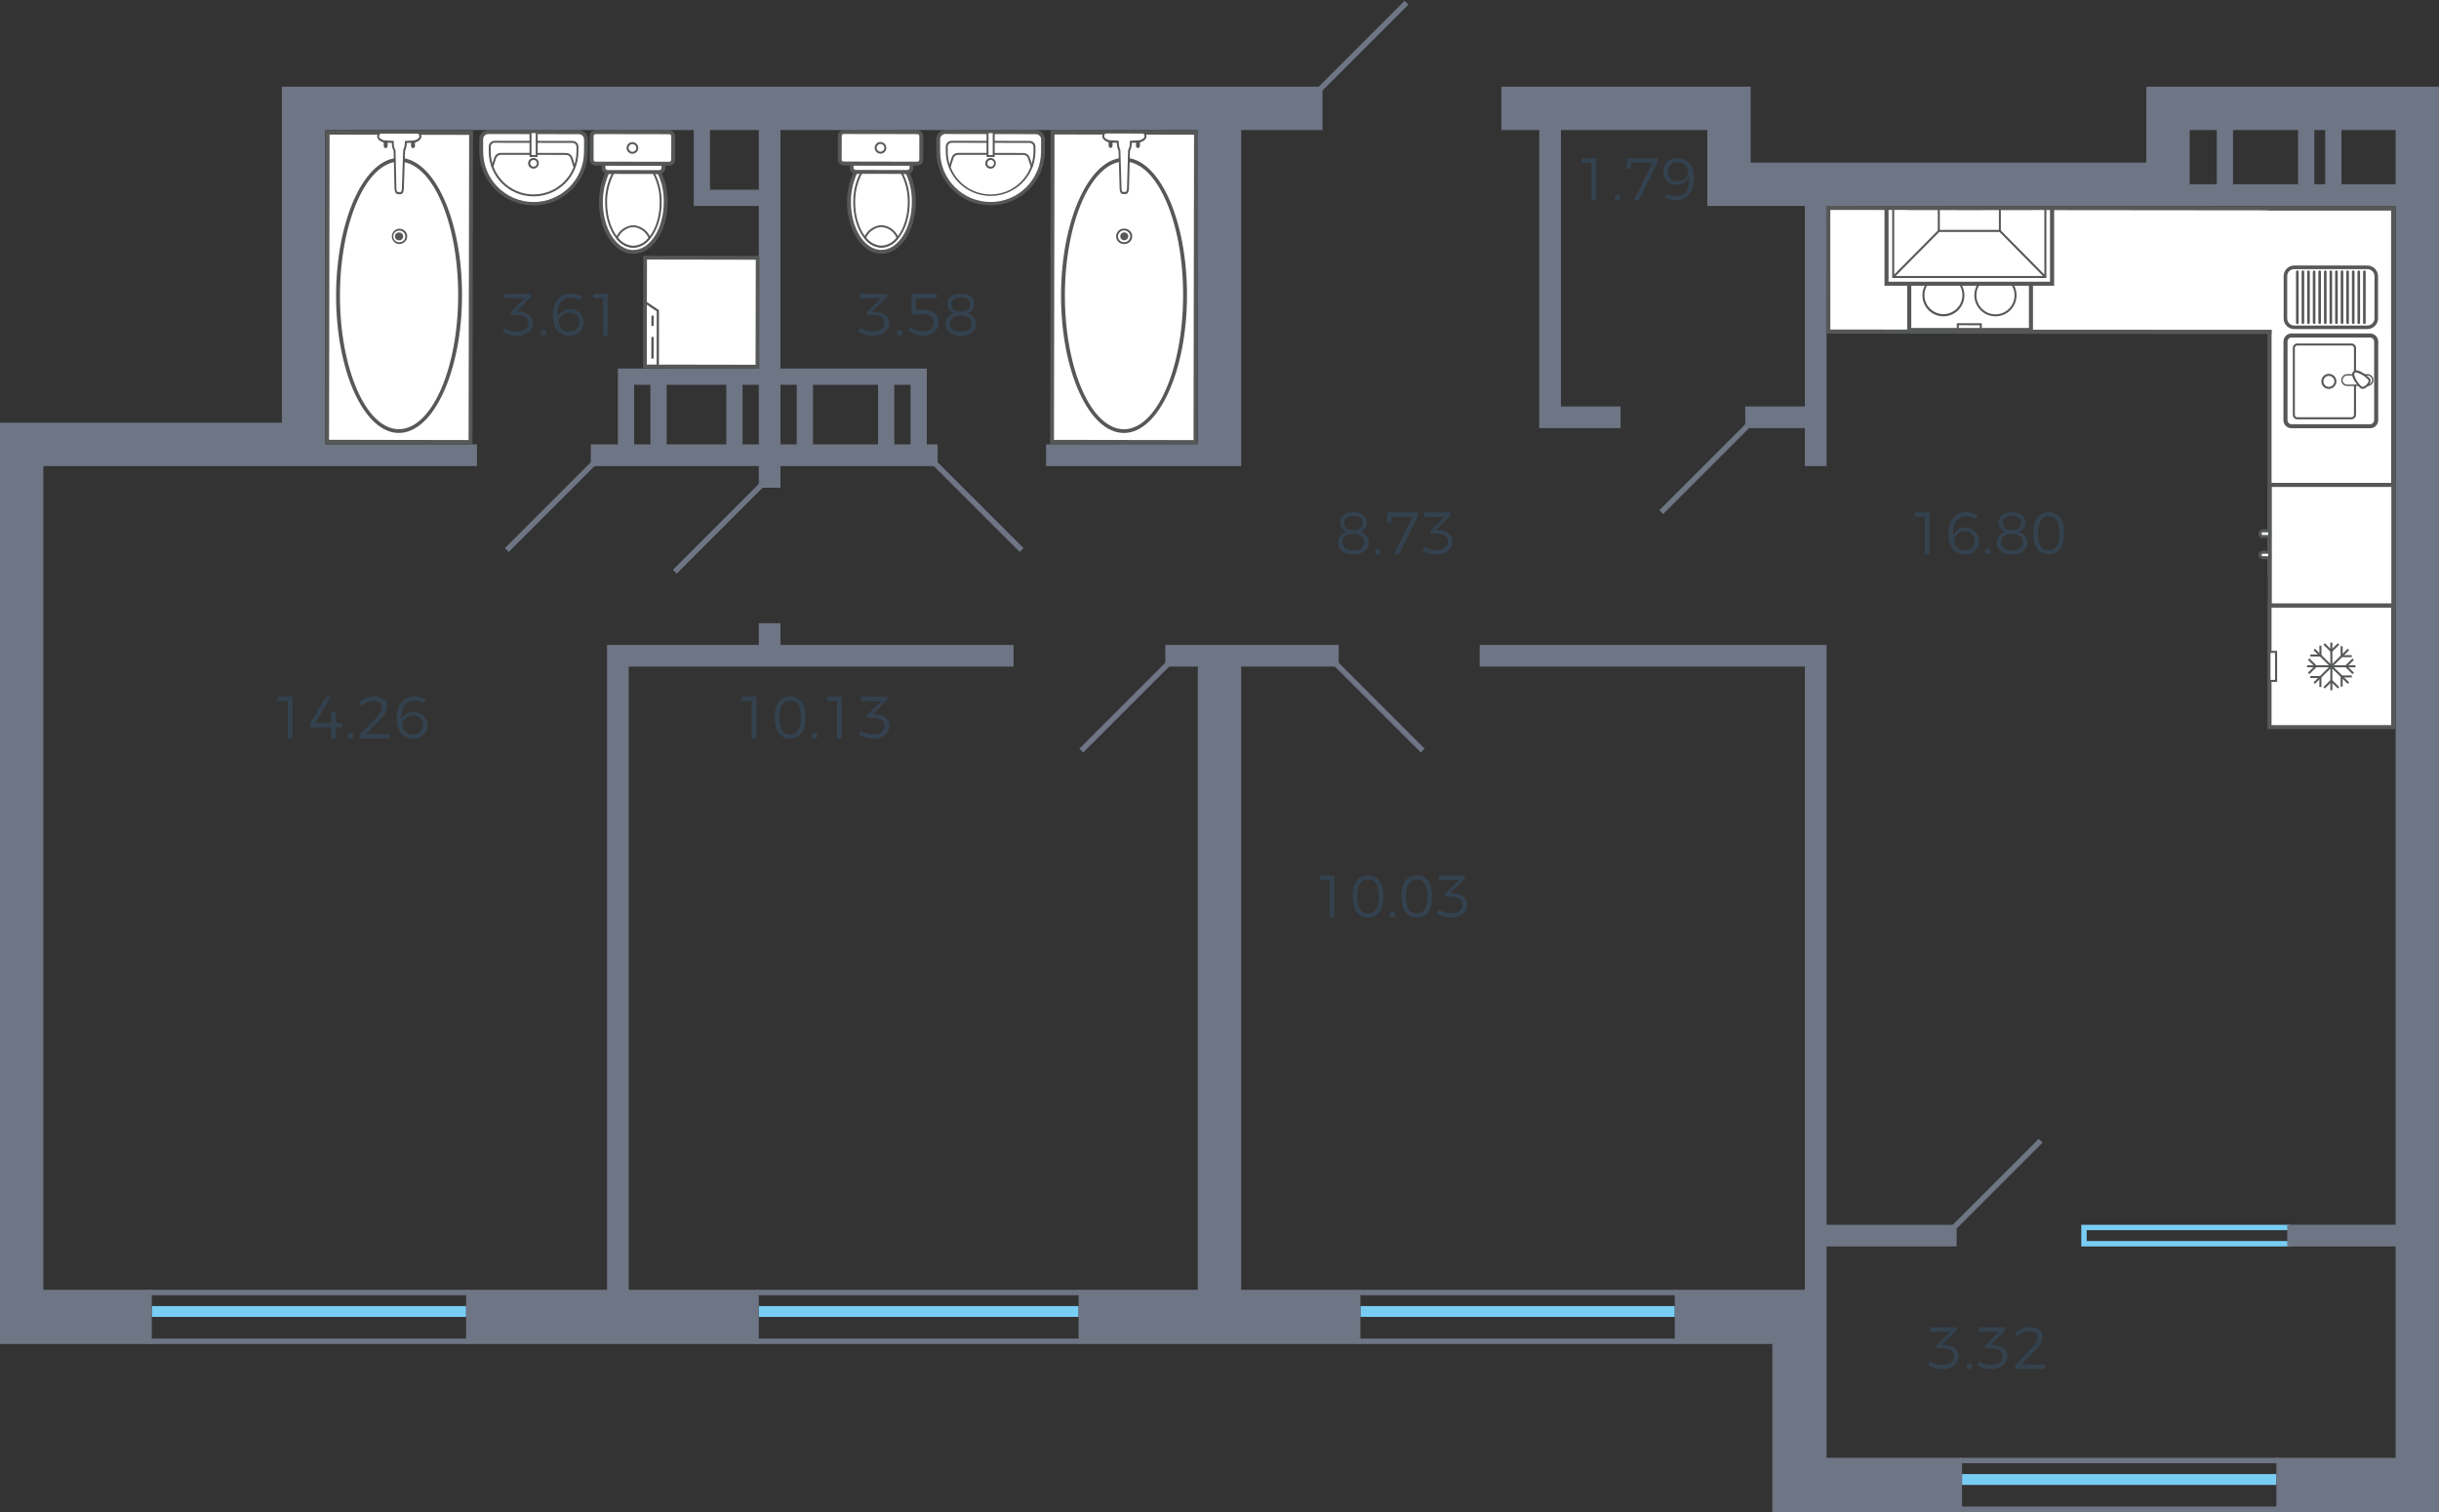<?xml version="1.0" encoding="utf-8"?>
<!-- Generator: Adobe Illustrator 23.1.0, SVG Export Plug-In . SVG Version: 6.00 Build 0)  -->
<svg version="1.1" id="Слой_1" xmlns="http://www.w3.org/2000/svg" xmlns:xlink="http://www.w3.org/1999/xlink" x="0px" y="0px"
	 width="450px" height="279px" viewBox="0 0 450 279" enable-background="new 0 0 450 279" xml:space="preserve">
<rect x="0" y="0" width="450" height="279" fill="#333333" stroke="none"/>
<g>
	<path fill-rule="evenodd" clip-rule="evenodd" fill="#FFFFFF" d="M122.823,37.3c0.033-1.918-0.381-3.818-1.209-5.549l-9.523-0.018
		c-0.821,1.735-1.24,3.632-1.226,5.551c-0.01,5.082,2.67,9.2,5.965,9.21C120.157,46.499,122.813,42.384,122.823,37.3z"/>
	<path fill-rule="evenodd" clip-rule="evenodd" fill="#565757" d="M122.462,37.3c0,4.882-2.535,8.843-5.634,8.834
		s-5.614-3.975-5.6-8.854c-0.006-1.787,0.364-3.555,1.087-5.19l9.08,0.012c0.74,1.632,1.106,3.409,1.07,5.2L122.462,37.3z
		 M110.507,37.277c-0.009,5.275,2.821,9.571,6.319,9.575c3.553,0,6.343-4.186,6.354-9.548c0.039-1.978-0.387-3.937-1.245-5.72
		l-0.1-0.19l-9.962-0.019l-0.1,0.2c-0.841,1.782-1.272,3.73-1.263,5.7L110.507,37.277z"/>
	<path fill-rule="evenodd" clip-rule="evenodd" fill="#FFFFFF" d="M121.89,37.37c0.036-1.964-0.442-3.903-1.387-5.625l-7.267-0.014
		c-0.949,1.72-1.433,3.658-1.405,5.622c-0.009,4.513,2.238,8.165,5,8.17C119.622,45.529,121.881,41.882,121.89,37.37z"/>
	<path fill-rule="evenodd" clip-rule="evenodd" fill="#565757" d="M121.715,37.369c-0.007,4.4-2.2,7.981-4.889,7.977
		c-2.661,0-4.824-3.594-4.819-7.991c-0.024-1.899,0.436-3.773,1.335-5.445l7.063,0.013
		C121.296,33.598,121.747,35.472,121.715,37.369z M111.655,37.352c-0.01,4.6,2.307,8.348,5.172,8.354
		c2.888,0,5.237-3.739,5.248-8.338c0.036-1.995-0.453-3.965-1.419-5.711l-0.05-0.089l-7.47-0.018l-0.055,0.095
		c-0.965,1.743-1.459,3.708-1.433,5.7L111.655,37.352z"/>
	<path fill-rule="evenodd" clip-rule="evenodd" fill="#FFFFFF" d="M113.821,43.872c0.703,0.976,1.809,1.583,3.01,1.651
		c1.203-0.048,2.315-0.655,3.006-1.641c-0.517-1.224-1.675-2.055-3-2.154C115.514,41.832,114.355,42.656,113.821,43.872
		L113.821,43.872z"/>
	<path fill-rule="evenodd" clip-rule="evenodd" fill="#565757" d="M119.624,43.865c-0.657,0.897-1.689,1.442-2.8,1.481
		c-1.104-0.062-2.124-0.612-2.783-1.5c0.509-1.107,1.577-1.851,2.791-1.946c1.221,0.089,2.293,0.843,2.79,1.961L119.624,43.865z
		 M113.608,43.893l0.078,0.091c0.731,1.021,1.887,1.655,3.141,1.722c1.261-0.046,2.428-0.679,3.154-1.712l0.074-0.092L120,43.8
		c-0.546-1.285-1.769-2.153-3.162-2.245c-1.392,0.095-2.615,0.959-3.171,2.239L113.608,43.893z"/>
	<path fill-rule="evenodd" clip-rule="evenodd" fill="#FFFFFF" d="M122.4,31l0.006-0.788l-11.07-0.022v0.793
		c0.001,0.415,0.336,0.75,0.751,0.751l9.523,0.018C122.033,31.755,122.382,31.423,122.4,31z"/>
	<path fill-rule="evenodd" clip-rule="evenodd" fill="#565757" d="M122.046,30.993c-0.015,0.225-0.201,0.399-0.426,0.4l-9.53-0.019
		c-0.215-0.005-0.387-0.178-0.391-0.393v-0.427l10.352,0.017L122.046,30.993z M110.985,29.83v1.144
		c-0.001,0.614,0.496,1.113,1.11,1.116l9.524,0.017c0.616-0.003,1.121-0.491,1.145-1.107v-1.148L110.985,29.83z"/>
	<path fill-rule="evenodd" clip-rule="evenodd" fill="#FFFFFF" d="M123.479,30.207l-13.607-0.02
		c-0.396-0.002-0.715-0.325-0.713-0.721c0,0,0,0,0,0l0.007-4.367c0.004-0.395,0.325-0.712,0.72-0.713l13.606,0.021
		c0.394,0.004,0.712,0.325,0.714,0.719l-0.007,4.367c0,0.394-0.32,0.714-0.714,0.714C123.483,30.207,123.481,30.207,123.479,30.207z
		"/>
	<path fill-rule="evenodd" clip-rule="evenodd" fill="#565757" d="M123.84,29.494c0.001,0.196-0.158,0.355-0.354,0.356
		c-0.001,0-0.001,0-0.002,0l-13.612-0.023c-0.196,0.001-0.355-0.156-0.356-0.352c0-0.001,0-0.003,0-0.004l0.006-4.367
		c0.001-0.198,0.161-0.359,0.359-0.362l13.612,0.024c0.197,0.004,0.354,0.165,0.354,0.362L123.84,29.494z M108.805,25.1
		l-0.005,4.368c-0.001,0.594,0.48,1.077,1.074,1.078l0,0l13.606,0.021c0.592,0.002,1.074-0.477,1.077-1.069l0.009-4.373
		c-0.005-0.592-0.486-1.07-1.078-1.073l-13.6-0.025c-0.594-0.001-1.076,0.479-1.079,1.073L108.805,25.1z"/>
	<path fill-rule="evenodd" clip-rule="evenodd" fill="#565757" d="M117.4,27.3c0.002,0.394-0.315,0.715-0.709,0.717
		c-0.002,0-0.003,0-0.005,0c-0.395,0-0.716-0.321-0.715-0.717c0-0.395,0.32-0.715,0.715-0.715c0.393-0.003,0.713,0.313,0.716,0.706
		c0,0.003,0,0.006,0,0.009H117.4z M115.61,27.3c0,0.593,0.481,1.074,1.074,1.074c0.593,0,1.074-0.481,1.074-1.074
		s-0.481-1.074-1.074-1.074C116.091,26.226,115.61,26.707,115.61,27.3L115.61,27.3z"/>
	<path fill-rule="evenodd" clip-rule="evenodd" fill="#FFFFFF" d="M88.784,27.948V25.69c-0.005-0.719,0.569-1.308,1.288-1.322
		l16.76,0.032c0.718,0.018,1.289,0.606,1.287,1.324v2.256c-0.009,5.339-4.345,9.661-9.684,9.652
		C93.096,37.623,88.774,33.287,88.784,27.948L88.784,27.948L88.784,27.948z"/>
	<g>
		<path fill-rule="evenodd" clip-rule="evenodd" fill="#565757" d="M98.431,37.278c-5.14-0.017-9.295-4.192-9.288-9.332v-2.25
			c-0.006-0.523,0.408-0.954,0.931-0.968l16.757,0.029c0.519,0.02,0.93,0.447,0.929,0.967v2.256c-0.013,5.142-4.186,9.302-9.328,9.3
			L98.431,37.278z M106.831,24.041l-16.754-0.03c-0.92,0.008-1.659,0.759-1.651,1.679c0,0.001,0,0.001,0,0.002l-0.005,2.257
			c0.044,5.537,4.569,9.99,10.106,9.945c5.46-0.044,9.882-4.449,9.945-9.909v-2.257c0.011-0.92-0.725-1.674-1.645-1.687
			L106.831,24.041z"/>
		<path fill-rule="evenodd" clip-rule="evenodd" fill="#565757" d="M98.437,35.88c-4.369-0.015-7.902-3.561-7.9-7.93v-0.893
			c-0.008-0.387,0.299-0.706,0.686-0.714c0.009,0,0.019,0,0.028,0l14.4,0.024c0.393-0.003,0.713,0.313,0.716,0.706
			c0,0.003,0,0.006,0,0.009v0.895c-0.019,4.367-3.564,7.898-7.931,7.9L98.437,35.88z M105.65,26.008l-14.39-0.023
			c-0.587-0.009-1.071,0.459-1.08,1.046c0,0.01,0,0.019,0,0.029l-0.005,0.891c-0.008,4.568,3.689,8.278,8.257,8.286
			c4.568,0.008,8.278-3.689,8.286-8.257v-0.893c0.008-0.588-0.461-1.071-1.049-1.079c-0.008,0-0.016,0-0.024,0H105.65z"/>
		<path fill-rule="evenodd" clip-rule="evenodd" fill="#565757" d="M104.288,28.23l-11.75-0.023c-1.1,0-1.289,0.654-1.566,1.563
			c-0.089,0.332-0.196,0.658-0.32,0.979l0.332,0.134c0.142-0.371,0.253-0.715,0.333-1.009c0.265-0.9,0.387-1.31,1.223-1.308
			l11.745,0.016c0.85,0,0.966,0.4,1.215,1.285c0.089,0.308,0.183,0.656,0.334,1.043l0.333-0.129
			c-0.144-0.369-0.234-0.71-0.319-1.008C105.589,28.878,105.41,28.23,104.288,28.23z"/>
		<path fill-rule="evenodd" clip-rule="evenodd" fill="#565757" d="M98.442,30.756c-0.346,0-0.626-0.28-0.626-0.626
			c0-0.346,0.28-0.626,0.626-0.626s0.626,0.28,0.626,0.626C99.068,30.476,98.788,30.756,98.442,30.756z M98.442,29.145
			c-0.544-0.011-0.995,0.422-1.006,0.966c-0.011,0.544,0.422,0.995,0.966,1.006c0.544,0.011,0.995-0.422,1.006-0.966
			c0-0.013,0-0.025,0-0.038C99.408,29.579,98.976,29.146,98.442,29.145z"/>
	</g>
	<path fill-rule="evenodd" clip-rule="evenodd" fill="#FFFFFF" d="M99.027,24.385v4.4h-1.149l0.007-4.4H99.027z"/>
	<path fill-rule="evenodd" clip-rule="evenodd" fill="#565757" d="M98.067,24.563h0.783l-0.009,4.045h-0.783L98.067,24.563z
		 M99.208,24.204H97.7v4.763h1.5L99.208,24.204z"/>
	<path fill-rule="evenodd" clip-rule="evenodd" fill="#FFFFFF" d="M168.6,37.278c0.033-1.919-0.38-3.818-1.207-5.55l-9.525-0.017
		c-0.82,1.734-1.239,3.631-1.226,5.55c-0.009,5.084,2.669,9.2,5.966,9.212C165.934,46.473,168.591,42.363,168.6,37.278L168.6,37.278
		z"/>
	<path fill-rule="evenodd" clip-rule="evenodd" fill="#565757" d="M168.239,37.28c-0.011,4.877-2.537,8.842-5.636,8.839
		s-5.614-3.981-5.608-8.862c-0.009-1.788,0.365-3.556,1.095-5.188l9.076,0.018C167.906,33.716,168.273,35.491,168.239,37.28z
		 M156.281,37.262c-0.008,5.269,2.825,9.565,6.32,9.568c3.553,0,6.343-4.185,6.354-9.547c0.037-1.978-0.39-3.937-1.246-5.72
		l-0.1-0.19l-9.963-0.021l-0.1,0.2C156.705,33.338,156.273,35.288,156.281,37.262L156.281,37.262z"/>
	<path fill-rule="evenodd" clip-rule="evenodd" fill="#FFFFFF" d="M167.666,37.352c0.035-1.964-0.444-3.904-1.388-5.627
		l-7.268-0.013c-0.95,1.719-1.433,3.657-1.4,5.621c-0.009,4.514,2.238,8.165,5,8.172c2.791,0,5.05-3.642,5.06-8.153H167.666z"/>
	<path fill-rule="evenodd" clip-rule="evenodd" fill="#565757" d="M167.49,37.35c-0.006,4.4-2.2,7.982-4.889,7.976
		c-2.661,0-4.826-3.588-4.819-7.992c-0.024-1.896,0.435-3.768,1.333-5.438l7.065,0.007C167.069,33.579,167.52,35.453,167.49,37.35z
		 M157.426,37.329c0,4.6,2.313,8.351,5.176,8.358c2.886,0.006,5.235-3.732,5.245-8.332c0.037-1.997-0.451-3.969-1.415-5.719
		l-0.051-0.087l-7.473-0.011l-0.052,0.087c-0.964,1.743-1.457,3.708-1.43,5.7V37.329z"/>
	<path fill-rule="evenodd" clip-rule="evenodd" fill="#FFFFFF" d="M159.6,43.853c0.704,0.975,1.809,1.582,3.01,1.652
		c1.204-0.048,2.316-0.656,3.006-1.643c-0.519-1.222-1.676-2.052-3-2.152C161.292,41.814,160.133,42.637,159.6,43.853L159.6,43.853z
		"/>
	<path fill-rule="evenodd" clip-rule="evenodd" fill="#565757" d="M165.4,43.845c-0.658,0.895-1.689,1.441-2.8,1.481
		c-1.105-0.062-2.126-0.612-2.787-1.5c0.514-1.105,1.585-1.846,2.8-1.937c1.22,0.087,2.292,0.838,2.791,1.954L165.4,43.845z
		 M159.384,43.872l0.076,0.1c0.735,1.017,1.889,1.647,3.142,1.715c1.261-0.046,2.428-0.68,3.154-1.712l0.074-0.086l-0.056-0.112
		c-0.547-1.287-1.772-2.155-3.167-2.245c-1.391,0.097-2.612,0.962-3.166,2.241L159.384,43.872z"/>
	<path fill-rule="evenodd" clip-rule="evenodd" fill="#FFFFFF" d="M168.179,30.978v-0.784l-11.071-0.021v0.786
		c0.001,0.415,0.336,0.751,0.751,0.752l9.525,0.017c0.421,0.002,0.769-0.329,0.788-0.75H168.179z"/>
	<path fill-rule="evenodd" clip-rule="evenodd" fill="#565757" d="M167.819,30.979c-0.017,0.223-0.205,0.394-0.429,0.39
		l-9.527-0.012c-0.216-0.007-0.387-0.184-0.387-0.4v-0.426l10.351,0.017L167.819,30.979z M156.76,29.811v1.149
		c0.003,0.613,0.5,1.109,1.113,1.111l9.523,0.018c0.618-0.005,1.124-0.495,1.147-1.113v-1.142L156.76,29.811z"/>
	<path fill-rule="evenodd" clip-rule="evenodd" fill="#FFFFFF" d="M169.251,30.194l-13.6-0.027
		c-0.394-0.001-0.713-0.319-0.716-0.713l0.009-4.373c0.003-0.396,0.325-0.715,0.721-0.713l13.6,0.025
		c0.394,0.001,0.713,0.32,0.715,0.714v4.368c-0.007,0.396-0.328,0.715-0.725,0.719L169.251,30.194z"/>
	<g>
		<path fill-rule="evenodd" clip-rule="evenodd" fill="#565757" d="M169.615,29.476c-0.001,0.198-0.16,0.358-0.358,0.36
			l-13.611-0.028c-0.193,0.003-0.351-0.151-0.354-0.344c0-0.004,0-0.007,0-0.011l0.006-4.369c0.001-0.198,0.161-0.359,0.359-0.36
			l13.607,0.021c0.199,0.003,0.358,0.165,0.357,0.364L169.615,29.476z M154.58,25.081l-0.005,4.368c0,0.594,0.48,1.076,1.074,1.079
			l13.607,0.019c0.59,0.004,1.072-0.472,1.076-1.062c0-0.002,0-0.003,0-0.005l0.007-4.367c0-0.595-0.481-1.078-1.076-1.08
			l-13.6-0.026c-0.594,0.001-1.076,0.48-1.081,1.074H154.58z"/>
		<path fill-rule="evenodd" clip-rule="evenodd" fill="#565757" d="M163.171,27.283c-0.002,0.394-0.323,0.713-0.717,0.711
			s-0.713-0.323-0.711-0.717c-0.008-0.387,0.298-0.707,0.685-0.715c0.01,0,0.02,0,0.03,0c0.392-0.002,0.711,0.313,0.713,0.705
			C163.171,27.272,163.171,27.278,163.171,27.283z M161.384,27.283c0.001,0.593,0.481,1.073,1.074,1.072
			c0.593-0.001,1.073-0.481,1.072-1.074c-0.001-0.59-0.477-1.069-1.067-1.072c-0.584-0.012-1.067,0.451-1.079,1.035
			C161.384,27.257,161.384,27.27,161.384,27.283z"/>
	</g>
</g>
<path fill="#FFFFFF" d="M220.681,81.692h-26.426v-57.08h26.426V81.692z"/>
<g>
	<g>
		<path fill-rule="evenodd" clip-rule="evenodd" fill="#565757" d="M220.21,81.206l-25.751-0.043l0.1-56.347l25.746,0.039
			L220.21,81.206z M193.747,81.945l27.173,0.045l0.106-57.914l-27.18-0.048L193.747,81.945z"/>
		<path fill-rule="evenodd" clip-rule="evenodd" fill="#565757" d="M207.446,29.805c6,0.009,10.867,11.093,10.842,24.7
			c-0.019,13.629-4.929,24.713-10.929,24.7c-6.021-0.012-10.9-11.108-10.883-24.739c0.027-13.611,4.949-24.676,10.97-24.663V29.805z
			 M207.354,79.895c6.4,0.018,11.624-11.374,11.651-25.388c0.024-13.994-5.161-25.391-11.558-25.4
			c-6.417-0.011-11.658,11.366-11.682,25.361C195.74,68.484,200.934,79.89,207.354,79.895z"/>
		<path fill-rule="evenodd" clip-rule="evenodd" fill="#565757" d="M207.421,42.531c0.603-0.005,1.098,0.477,1.109,1.08
			c-0.008,0.599-0.5,1.078-1.1,1.07c-0.003,0-0.006,0-0.009,0c-0.594,0.036-1.104-0.416-1.141-1.009
			c-0.036-0.594,0.416-1.104,1.009-1.141C207.334,42.528,207.377,42.528,207.421,42.531z M207.421,45.031
			c0.784,0.029,1.443-0.582,1.472-1.366c0.029-0.784-0.582-1.443-1.366-1.472c-0.035-0.001-0.071-0.001-0.107,0
			c-0.784-0.042-1.453,0.56-1.494,1.344c-0.042,0.784,0.56,1.453,1.344,1.494C207.32,45.034,207.371,45.034,207.421,45.031z"/>
		<path fill-rule="evenodd" clip-rule="evenodd" fill="#565757" d="M207.417,44.335c-0.4,0-0.725-0.325-0.725-0.725
			c0-0.4,0.325-0.725,0.725-0.725c0.406-0.006,0.741,0.316,0.752,0.722c-0.013,0.408-0.349,0.731-0.757,0.728H207.417z"/>
		<path fill-rule="evenodd" clip-rule="evenodd" fill="#565757" d="M209.955,27.312c0.205-0.012,0.364-0.184,0.36-0.39v-2.515
			c0.01-0.207-0.15-0.383-0.357-0.393c-0.208,0.014-0.366,0.192-0.356,0.4l-0.006,2.506c-0.007,0.206,0.151,0.381,0.357,0.394
			L209.955,27.312z"/>
		<path fill-rule="evenodd" clip-rule="evenodd" fill="#565757" d="M204.909,27.3c0.205-0.012,0.364-0.185,0.358-0.39v-2.515
			c0.008-0.205-0.151-0.378-0.357-0.387c-0.001,0-0.002,0-0.003,0c-0.206,0.01-0.367,0.183-0.36,0.39v2.509
			c-0.008,0.207,0.152,0.383,0.359,0.393L204.909,27.3z"/>
	</g>
	<path fill-rule="evenodd" clip-rule="evenodd" fill="#FFFFFF" d="M207.682,35.61h-0.534c-0.215,0.005-0.392-0.349-0.4-0.783
		l-0.2-7.056c-0.224-0.505-0.332-1.054-0.317-1.606l-1.432-0.077c-0.469,0-1.257-0.437-1.255-0.948c0-0.228,0.178-0.7,0.363-0.7
		l7.054,0.017c0.213,0,0.392,0.465,0.392,0.7c0,0.511-0.79,0.945-1.3,0.942l-1.432,0.073c0.051,0.556-0.061,1.114-0.322,1.607
		l-0.192,7.051c-0.042,0.435-0.179,0.787-0.435,0.782L207.682,35.61z"/>
	<path fill-rule="evenodd" clip-rule="evenodd" fill="#565757" d="M203.931,24.631l7.032,0.015c0.128,0.136,0.204,0.313,0.213,0.5
		c0,0.36-0.659,0.747-1.109,0.748l-1.612,0.083v0.186c0.044,0.523-0.06,1.048-0.3,1.514l-0.025,0.091l-0.194,7.051
		c-0.028,0.34-0.13,0.592-0.255,0.591h-0.535c-0.072,0-0.218-0.226-0.216-0.586l-0.221-7.145c-0.212-0.482-0.315-1.005-0.3-1.531
		l-0.011-0.178l-1.589-0.087c-0.434,0-1.088-0.4-1.085-0.746c0.01-0.188,0.08-0.369,0.2-0.514L203.931,24.631z M207.148,35.813
		h0.536c0.33,0,0.558-0.357,0.612-0.96l0.187-7.017c0.236-0.455,0.347-0.963,0.323-1.475l1.269-0.069
		c0.565,0,1.457-0.487,1.459-1.133c0-0.309-0.219-0.9-0.569-0.905l-7.057-0.011c-0.334,0-0.533,0.626-0.538,0.9
		c0,0.667,0.926,1.132,1.431,1.135l1.259,0.071c0.002,0.507,0.11,1.007,0.317,1.47l0.2,7.012c0,0.546,0.251,0.975,0.566,0.977
		L207.148,35.813z"/>
	<path fill-rule="evenodd" clip-rule="evenodd" fill="#FFFFFF" d="M192.433,27.985l0.007-2.263c0.005-0.718-0.567-1.307-1.285-1.322
		l-16.763-0.032c-0.718,0.015-1.291,0.605-1.286,1.323l-0.008,2.262c0.045,5.339,4.409,9.632,9.748,9.587
		C188.11,37.496,192.372,33.249,192.433,27.985L192.433,27.985z"/>
	<g>
		<path fill-rule="evenodd" clip-rule="evenodd" fill="#565757" d="M182.747,37.277c5.143,0.004,9.317-4.157,9.33-9.3v-2.256
			c0.01-0.523-0.406-0.956-0.93-0.966c-0.001,0-0.002,0-0.002,0l-16.756-0.031c-0.521,0.018-0.933,0.447-0.931,0.969v2.256
			c-0.002,5.137,4.152,9.307,9.289,9.325V37.277z M174.4,24.01l16.755,0.031c0.92,0.012,1.656,0.767,1.645,1.687l-0.006,2.255
			c-0.064,5.537-4.605,9.973-10.142,9.909c-5.46-0.063-9.865-4.484-9.909-9.944v-2.256C172.74,24.772,173.48,24.021,174.4,24.01
			L174.4,24.01z"/>
		<path fill-rule="evenodd" clip-rule="evenodd" fill="#565757" d="M182.755,35.88c4.366-0.003,7.91-3.534,7.929-7.9v-0.9
			c0.002-0.392-0.315-0.711-0.707-0.713c-0.003,0-0.006,0-0.009,0l-14.4-0.026c-0.394,0-0.713,0.319-0.713,0.713
			c0,0.001,0,0.003,0,0.004v0.891C174.851,32.319,178.385,35.867,182.755,35.88z M175.57,25.98l14.4,0.026
			c0.59-0.004,1.071,0.471,1.075,1.061c0,0.006,0,0.012,0,0.018v0.9c-0.058,4.57-3.81,8.227-8.38,8.169
			c-4.5-0.057-8.129-3.7-8.169-8.2v-0.893c-0.005-0.59,0.469-1.072,1.059-1.077c0.005,0,0.01,0,0.015,0V25.98z"/>
		<path fill-rule="evenodd" clip-rule="evenodd" fill="#565757" d="M176.928,28.207l11.75,0.025c1.1,0,1.29,0.657,1.557,1.562
			c0.089,0.295,0.182,0.627,0.323,0.987l-0.336,0.13c-0.127-0.332-0.238-0.671-0.331-1.014c-0.263-0.9-0.382-1.312-1.215-1.315
			l-11.748-0.014c-0.849,0-0.967,0.394-1.217,1.279c-0.087,0.307-0.188,0.652-0.338,1.037l-0.332-0.133
			c0.142-0.366,0.24-0.705,0.323-1C175.619,28.851,175.805,28.207,176.928,28.207L176.928,28.207z"/>
		<path fill-rule="evenodd" clip-rule="evenodd" fill="#565757" d="M182.767,30.759c0.347,0.008,0.634-0.266,0.642-0.613
			c0.008-0.347-0.266-0.634-0.613-0.642c-0.344-0.008-0.631,0.263-0.642,0.607c-0.017,0.341,0.245,0.631,0.586,0.648
			C182.749,30.759,182.758,30.759,182.767,30.759z M182.767,29.147c0.532,0.003,0.961,0.434,0.962,0.966
			c0.024,0.533-0.388,0.985-0.921,1.009c-0.533,0.024-0.985-0.388-1.009-0.921c-0.001-0.029-0.001-0.059,0-0.088
			c-0.001-0.534,0.431-0.966,0.965-0.967c0.001,0,0.002,0,0.003,0L182.767,29.147z"/>
	</g>
	<path fill-rule="evenodd" clip-rule="evenodd" fill="#FFFFFF" d="M182.2,24.383v4.405h1.142l0.008-4.4L182.2,24.383z"/>
	<path fill-rule="evenodd" clip-rule="evenodd" fill="#565757" d="M183.166,24.565h-0.784l-0.011,4.049h0.786L183.166,24.565z
		 M182.022,24.204h1.5v4.764h-1.5V24.204z"/>
</g>
<path fill="#FFFFFF" d="M86.804,81.711H60.506V24.542h26.298V81.711z"/>
<g>
	<g>
		<g>
			<g>
				<path fill="none" stroke="#78CDF4" stroke-width="2" stroke-miterlimit="10" d="M309,242h-58"/>
				<path fill="none" stroke="#78CDF4" stroke-width="2" stroke-miterlimit="10" d="M86,242H28"/>
				<path fill="none" stroke="#78CDF4" stroke-width="2" stroke-miterlimit="10" d="M199,242h-59"/>
				<path fill="none" stroke="#78CDF4" stroke-width="2" stroke-miterlimit="10" d="M420,273h-58"/>
			</g>
			<path fill="none" stroke="#78CDF4" stroke-miterlimit="10" d="M422.5,229.5h-38v-3h38"/>
		</g>
		<g>
			<path fill="none" stroke="#6E7584" stroke-miterlimit="10" d="M262.5,138.5l-16-16"/>
			<path fill="none" stroke="#6E7584" stroke-miterlimit="10" d="M199.5,138.5l16-16"/>
			<path fill="none" stroke="#6E7584" stroke-miterlimit="10" d="M306.5,94.5l16-16"/>
			<path fill="none" stroke="#6E7584" stroke-miterlimit="10" d="M188.5,101.5l-16-16"/>
			<path fill="none" stroke="#6E7584" stroke-miterlimit="10" d="M124.5,105.5l16-16"/>
			<path fill="none" stroke="#6E7584" stroke-miterlimit="10" d="M93.5,101.5l16-16"/>
			<path fill="none" stroke="#6E7584" stroke-miterlimit="10" d="M259.5,0.5l-16,16"/>
			<path fill="none" stroke="#6E7584" stroke-miterlimit="10" d="M309.5,238.5h-59"/>
			<path fill="none" stroke="#6E7584" stroke-miterlimit="10" d="M309.5,247.5h-59"/>
			<path fill="none" stroke="#6E7584" stroke-miterlimit="10" d="M86.5,238.5h-59"/>
			<path fill="none" stroke="#6E7584" stroke-miterlimit="10" d="M86.5,247.5h-59"/>
			<path fill="none" stroke="#6E7584" stroke-miterlimit="10" d="M199.5,238.5h-60"/>
			<path fill="none" stroke="#6E7584" stroke-miterlimit="10" d="M199.5,247.5h-60"/>
			<path fill="none" stroke="#6E7584" stroke-miterlimit="10" d="M360.5,226.5l16-16"/>
			<path fill="none" stroke="#6E7584" stroke-miterlimit="10" d="M420.5,278.5h-59"/>
			<path fill="none" stroke="#6E7584" stroke-miterlimit="10" d="M420.5,269.5h-59"/>
		</g>
	</g>
	<path fill="none" d="M277,16h-33V0h33V16z"/>
</g>
<g>
	<path fill="#6E7584" d="M229,123h18v-4h-32v4h6v115h-22v10h52v-10h-22V123z"/>
	<path fill="#6E7584" d="M337,238v-8h24v-4h-24V123v-4h-64v4h60v115h-6h-18v10h18v21v10h35v-10h-25V238z"/>
	<path fill="#6E7584" d="M396,16v14h-73V16h-46v8h7v55h15v-4h-11V24h27v14h18v37h-11v4h11v7h4V38h105v188h-20v4h20v39h-22v10h30V16
		H396z M409,34h-5V24h5V34z M424,34h-12V24h12V34z M429,34h-2V24h2V34z M442,34h-10V24h10V34z"/>
	<path fill="#6E7584" d="M193,82v4h36V24h15v-8H52v62H0v170h28v-10H8V86h80v-4H60V24h68v14h12v30h-26v14h-5v4h31v4h4v-4h29v-4h-2V68
		h-27V24h77v58H193z M120,82h-3V71h3V82z M134,82h-11V71h11V82z M140,82h-3V71h3V82z M140,35h-9V24h9V35z M165,71h3v11h-3V71z
		 M150,71h12v11h-12V71z M147,71v11h-3V71H147z"/>
	<path fill="#6E7584" d="M144,115h-4v4h-28v4v115H86v10h54v-10h-24V123h71v-4h-43V115z"/>
</g>
<g>
	<path fill="#34424F" d="M356.007,94.549v7.712h-0.88v-6.9h-1.815v-0.813L356.007,94.549z"/>
	<path fill="#34424F" d="M362.729,95.274c-1.684,0-2.52,1.376-2.388,3.51c0.592-1.262,2.096-1.804,3.357-1.212
		c0.855,0.402,1.415,1.248,1.45,2.192c0.069,1.332-0.954,2.468-2.286,2.538c-0.118,0.006-0.236,0.004-0.354-0.008
		c-1.892,0-3.047-1.343-3.047-3.708c0-2.464,1.232-4.07,3.212-4.07c0.765,0.016,1.517,0.204,2.2,0.549l-0.353,0.683
		C363.972,95.443,363.356,95.28,362.729,95.274L362.729,95.274z M360.539,99.808c0.025,0.975,0.835,1.745,1.81,1.721
		c0.035-0.001,0.069-0.003,0.104-0.006c0.943,0.086,1.778-0.608,1.864-1.551c0.007-0.077,0.009-0.154,0.006-0.231
		c0.04-0.9-0.658-1.662-1.557-1.701c-0.081-0.004-0.162-0.001-0.243,0.007c-1-0.092-1.886,0.645-1.977,1.646
		C360.542,99.731,360.54,99.77,360.539,99.808z"/>
	<path fill="#34424F" d="M367.26,101.788c-0.015,0.295-0.266,0.521-0.56,0.506c-0.295-0.015-0.521-0.266-0.506-0.56
		c0.014-0.286,0.252-0.51,0.539-0.507c0.297,0.005,0.533,0.249,0.528,0.545C367.26,101.778,367.26,101.783,367.26,101.788z"/>
	<path fill="#34424F" d="M373.685,96.452c0,0.773-0.504,1.457-1.244,1.683c0.935,0.194,1.609,1.014,1.618,1.969
		c0,1.365-1.09,2.19-2.839,2.19s-2.838-0.815-2.838-2.179c0.011-0.968,0.699-1.795,1.649-1.98c-0.76-0.226-1.283-0.923-1.287-1.716
		c0-1.177,0.957-1.9,2.465-1.9C372.738,94.516,373.685,95.242,373.685,96.452L373.685,96.452z M369.206,100.027
		c0,0.98,0.749,1.552,2.014,1.552s2-0.572,2-1.541c0-0.924-0.748-1.5-2.013-1.5S369.206,99.1,369.206,100.027z M369.506,96.507
		c0,0.825,0.638,1.32,1.716,1.32s1.7-0.5,1.7-1.32s-0.627-1.32-1.7-1.32s-1.722,0.484-1.722,1.32H369.506z"/>
	<path fill="#34424F" d="M380.856,98.4c0,2.5-1.023,3.884-2.849,3.884s-2.861-1.387-2.861-3.884s1.024-3.873,2.861-3.873
		S380.856,95.913,380.856,98.4z M376.026,98.4c0,2.1,0.671,3.168,1.981,3.168c1.287,0,1.97-1.066,1.97-3.168
		s-0.683-3.146-1.97-3.146C376.7,95.253,376.026,96.3,376.026,98.4z"/>
	<path fill="#34424F" d="M246.174,161.549v7.712h-0.88v-6.9h-1.815v-0.813L246.174,161.549z"/>
	<path fill="#34424F" d="M255.261,165.4c0,2.5-1.024,3.884-2.85,3.884s-2.86-1.387-2.86-3.884s1.023-3.873,2.86-3.873
		S255.261,162.913,255.261,165.4z M250.431,165.4c0,2.1,0.671,3.168,1.98,3.168c1.287,0,1.97-1.066,1.97-3.168
		s-0.683-3.146-1.97-3.146C251.1,162.253,250.431,163.3,250.431,165.4z"/>
	<path fill="#34424F" d="M257.427,168.788c-0.015,0.295-0.266,0.521-0.56,0.506c-0.295-0.015-0.521-0.266-0.506-0.56
		c0.014-0.286,0.252-0.51,0.539-0.507c0.297,0.005,0.533,0.249,0.529,0.545C257.427,168.778,257.427,168.783,257.427,168.788z"/>
	<path fill="#34424F" d="M264.236,165.4c0,2.5-1.023,3.884-2.849,3.884s-2.861-1.387-2.861-3.884s1.024-3.873,2.861-3.873
		S264.236,162.913,264.236,165.4z M259.406,165.4c0,2.1,0.671,3.168,1.981,3.168c1.287,0,1.969-1.066,1.969-3.168
		s-0.682-3.146-1.969-3.146C260.077,162.253,259.406,163.3,259.406,165.4z"/>
	<path fill="#34424F" d="M270.693,166.9c0,1.418-1.132,2.4-2.97,2.4c-0.937-0.002-1.856-0.265-2.652-0.76l0.385-0.725
		c0.647,0.469,1.424,0.722,2.223,0.725c1.353,0,2.156-0.648,2.156-1.6c0-0.98-0.814-1.486-2.178-1.486h-1.023V164.9l2.563-2.53
		h-3.752l-0.01-0.814h4.874v0.583l-2.7,2.673l0.473,0.022C269.659,164.915,270.693,165.652,270.693,166.9L270.693,166.9z"/>
	<path fill="#34424F" d="M139.557,128.549v7.712h-0.88v-6.9h-1.816v-0.813L139.557,128.549z"/>
	<path fill="#34424F" d="M148.644,132.4c0,2.5-1.024,3.884-2.85,3.884s-2.86-1.387-2.86-3.884s1.023-3.873,2.86-3.873
		S148.644,129.913,148.644,132.4z M143.813,132.4c0,2.1,0.671,3.168,1.981,3.168c1.287,0,1.97-1.066,1.97-3.168
		s-0.683-3.146-1.97-3.146C144.484,129.253,143.813,130.3,143.813,132.4z"/>
	<path fill="#34424F" d="M150.81,135.788c-0.015,0.295-0.266,0.521-0.56,0.506c-0.295-0.015-0.521-0.266-0.506-0.56
		c0.015-0.286,0.252-0.51,0.539-0.507c0.297,0.005,0.533,0.249,0.528,0.545C150.81,135.778,150.81,135.783,150.81,135.788z"/>
	<path fill="#34424F" d="M155.319,128.549v7.712h-0.88v-6.9h-1.815v-0.813L155.319,128.549z"/>
	<path fill="#34424F" d="M164.076,133.9c0,1.418-1.133,2.4-2.971,2.4c-0.937-0.002-1.855-0.265-2.651-0.76l0.385-0.725
		c0.647,0.469,1.424,0.722,2.223,0.725c1.353,0,2.156-0.648,2.156-1.6c0-0.98-0.814-1.486-2.178-1.486h-1.023V131.9l2.563-2.53
		h-3.752l-0.011-0.814h4.874v0.583L161,131.816l0.473,0.022C163.042,131.915,164.076,132.652,164.076,133.9L164.076,133.9z"/>
	<path fill="#34424F" d="M53.97,128.549v7.712h-0.88v-6.9h-1.816v-0.813L53.97,128.549z"/>
	<path fill="#34424F" d="M61.021,128.549l-2.828,4.851h2.927v-2.057h0.825v2.057h1.21v0.815h-1.21v2.046H61.12v-2.046h-3.861v-0.7
		l2.893-4.962L61.021,128.549z"/>
	<path fill="#34424F" d="M65.223,135.788c-0.015,0.295-0.266,0.521-0.56,0.506c-0.295-0.015-0.521-0.266-0.506-0.56
		c0.014-0.286,0.252-0.51,0.539-0.507c0.297,0.005,0.533,0.249,0.528,0.545C65.223,135.778,65.223,135.783,65.223,135.788z"/>
	<path fill="#34424F" d="M70.524,130.518c0-0.759-0.615-1.21-1.628-1.21c-0.819,0.043-1.596,0.379-2.189,0.946l-0.385-0.671
		c0.742-0.66,1.693-1.037,2.685-1.067c1.463,0,2.431,0.737,2.431,1.892c-0.165,0.974-0.667,1.859-1.419,2.5l-2.5,2.541H71.9v0.815
		h-5.5v-0.715l3.015-3.125C69.992,131.935,70.384,131.262,70.524,130.518L70.524,130.518z"/>
	<path fill="#34424F" d="M76.454,129.274c-1.683,0-2.519,1.376-2.388,3.51c0.591-1.262,2.094-1.806,3.356-1.215
		c0.857,0.402,1.418,1.249,1.452,2.195c0.069,1.333-0.955,2.469-2.288,2.538c-0.118,0.006-0.236,0.004-0.353-0.008
		c-1.891,0-3.046-1.343-3.046-3.708c0-2.464,1.232-4.07,3.211-4.07c0.765,0.017,1.517,0.204,2.2,0.549l-0.353,0.683
		C77.697,129.443,77.081,129.28,76.454,129.274L76.454,129.274z M74.265,133.808c0.025,0.975,0.835,1.745,1.81,1.721
		c0.035-0.001,0.069-0.003,0.104-0.006c0.943,0.086,1.778-0.608,1.864-1.551c0.007-0.077,0.009-0.154,0.006-0.231
		c0.04-0.9-0.658-1.662-1.557-1.701c-0.081-0.004-0.162-0.001-0.243,0.007c-1-0.092-1.886,0.645-1.977,1.646
		C74.268,133.731,74.266,133.77,74.265,133.808z"/>
	<path fill="#34424F" d="M98.333,59.556c0,1.419-1.133,2.4-2.971,2.4c-0.937-0.002-1.855-0.265-2.651-0.76l0.385-0.725
		c0.646,0.469,1.424,0.722,2.222,0.725c1.354,0,2.157-0.648,2.157-1.605c0-0.98-0.814-1.485-2.178-1.485h-1.024v-0.54l2.564-2.53
		h-3.752l-0.011-0.814h4.874V54.8l-2.695,2.674l0.473,0.021C97.3,57.575,98.333,58.313,98.333,59.556z"/>
	<path fill="#34424F" d="M100.829,61.448c-0.015,0.295-0.266,0.521-0.56,0.506c-0.295-0.015-0.521-0.266-0.506-0.56
		c0.015-0.286,0.253-0.51,0.54-0.507c0.295,0.004,0.532,0.247,0.528,0.542C100.829,61.436,100.829,61.442,100.829,61.448z"/>
	<path fill="#34424F" d="M105.273,54.935c-1.683,0-2.519,1.376-2.387,3.509c0.592-1.262,2.096-1.804,3.357-1.212
		c0.855,0.402,1.415,1.248,1.45,2.192c0.069,1.333-0.956,2.469-2.288,2.537c-0.117,0.006-0.235,0.004-0.352-0.007
		c-1.892,0-3.047-1.343-3.047-3.708c0-2.464,1.232-4.07,3.212-4.07c0.765,0.017,1.517,0.205,2.2,0.55l-0.353,0.682
		C106.517,55.103,105.9,54.941,105.273,54.935z M103.084,59.468c0.024,0.975,0.834,1.746,1.809,1.722
		c0.036-0.001,0.071-0.003,0.107-0.006c0.944,0.086,1.779-0.61,1.865-1.553c0.007-0.076,0.009-0.153,0.005-0.23
		c0.04-0.9-0.658-1.662-1.557-1.701c-0.081-0.004-0.162-0.001-0.243,0.007c-1-0.093-1.886,0.643-1.979,1.644
		C103.087,59.39,103.085,59.429,103.084,59.468z"/>
	<path fill="#34424F" d="M112.126,54.209v7.712h-0.88v-6.9h-1.815v-0.813L112.126,54.209z"/>
	<path fill="#34424F" d="M164.029,59.556c0,1.419-1.133,2.4-2.97,2.4c-0.938-0.001-1.856-0.265-2.652-0.76l0.385-0.725
		c0.647,0.469,1.424,0.722,2.223,0.725c1.353,0,2.156-0.648,2.156-1.605c0-0.98-0.814-1.485-2.178-1.485h-1.023v-0.54l2.563-2.53
		h-3.752l-0.01-0.814h4.874V54.8l-2.7,2.674l0.473,0.021C163,57.575,164.029,58.313,164.029,59.556L164.029,59.556z"/>
	<path fill="#34424F" d="M166.525,61.448c-0.015,0.295-0.266,0.521-0.56,0.506c-0.295-0.015-0.521-0.266-0.506-0.56
		c0.015-0.286,0.253-0.51,0.54-0.507c0.295,0.004,0.532,0.247,0.528,0.542C166.525,61.436,166.525,61.442,166.525,61.448z"/>
	<path fill="#34424F" d="M170.387,57.135c1.705,0,2.794,0.946,2.794,2.266c0,1.54-1.122,2.542-2.861,2.542
		c-0.969-0.023-1.913-0.313-2.728-0.837l0.363-0.714c0.669,0.47,1.46,0.733,2.277,0.758c1.244,0,2.025-0.648,2.025-1.694
		c0-0.924-0.781-1.518-2-1.518c-0.705,0.007-1.408,0.077-2.1,0.209v-3.938h4.708v0.813h-3.882v2.223
		C169.447,57.172,169.917,57.136,170.387,57.135z"/>
	<path fill="#34424F" d="M179.737,56.112c0.001,0.773-0.504,1.456-1.243,1.683c0.936,0.194,1.609,1.014,1.617,1.97
		c0,1.364-1.09,2.189-2.839,2.189s-2.837-0.814-2.837-2.179c0.011-0.968,0.699-1.795,1.649-1.98
		c-0.76-0.226-1.283-0.923-1.287-1.716c0-1.177,0.957-1.9,2.465-1.9C178.791,54.176,179.737,54.9,179.737,56.112z M175.259,59.688
		c0,0.979,0.749,1.551,2.013,1.551s2-0.572,2-1.541c0-0.924-0.748-1.5-2.012-1.5S175.259,58.764,175.259,59.688z M175.559,56.167
		c0,0.825,0.637,1.32,1.715,1.32s1.706-0.5,1.706-1.32s-0.627-1.32-1.706-1.32s-1.717,0.484-1.717,1.32H175.559z"/>
	<path fill="#34424F" d="M294.507,29.209v7.712h-0.88v-6.9h-1.815v-0.813L294.507,29.209z"/>
	<path fill="#34424F" d="M298.973,36.448c-0.015,0.295-0.266,0.521-0.56,0.506c-0.295-0.015-0.521-0.266-0.506-0.56
		c0.014-0.286,0.252-0.51,0.539-0.507c0.296,0.004,0.533,0.247,0.529,0.543C298.973,36.436,298.973,36.442,298.973,36.448z"/>
	<path fill="#34424F" d="M305.826,29.209v0.715l-3.443,7h-0.936l3.422-6.9h-3.938v1.134h-0.792v-1.949L305.826,29.209z"/>
	<path fill="#34424F" d="M309.269,36.206c1.661,0,2.5-1.375,2.365-3.51c-0.584,1.251-2.072,1.792-3.323,1.208
		c-0.854-0.399-1.411-1.244-1.441-2.187c-0.08-1.326,0.931-2.466,2.257-2.546c0.12-0.007,0.241-0.005,0.361,0.005
		c1.882,0,3.027,1.342,3.027,3.719c0,2.453-1.233,4.059-3.191,4.059c-0.759-0.011-1.505-0.2-2.178-0.55l0.351-0.682
		C308.035,36.036,308.646,36.203,309.269,36.206z M307.7,31.729c-0.046,0.894,0.642,1.655,1.535,1.7
		c0.083,0.004,0.165,0.002,0.248-0.006c0.987,0.091,1.86-0.635,1.952-1.621c0.004-0.046,0.007-0.093,0.007-0.14
		c-0.016-0.959-0.807-1.722-1.766-1.706c-0.039,0.001-0.078,0.003-0.116,0.006c-0.935-0.089-1.765,0.596-1.854,1.531
		C307.699,31.571,307.697,31.65,307.7,31.729L307.7,31.729z"/>
	<path fill="#34424F" d="M252.183,96.452c0,0.773-0.504,1.457-1.244,1.683c0.935,0.194,1.609,1.014,1.618,1.969
		c0,1.365-1.09,2.19-2.839,2.19s-2.838-0.815-2.838-2.179c0.011-0.968,0.699-1.795,1.649-1.98c-0.76-0.226-1.283-0.923-1.287-1.716
		c0-1.177,0.957-1.9,2.465-1.9C251.236,94.516,252.183,95.242,252.183,96.452L252.183,96.452z M247.704,100.027
		c0,0.98,0.749,1.552,2.014,1.552s2-0.572,2-1.541c0-0.924-0.748-1.5-2.013-1.5s-2.005,0.562-2.005,1.489H247.704z M248.004,96.507
		c0,0.825,0.638,1.32,1.716,1.32s1.705-0.5,1.705-1.32s-0.627-1.32-1.705-1.32s-1.72,0.484-1.72,1.32H248.004z"/>
	<path fill="#34424F" d="M254.733,101.788c-0.015,0.295-0.266,0.521-0.56,0.506s-0.521-0.266-0.506-0.56
		c0.015-0.286,0.253-0.51,0.54-0.507c0.296,0.005,0.532,0.248,0.528,0.544C254.733,101.777,254.733,101.782,254.733,101.788z"/>
	<path fill="#34424F" d="M261.587,94.549v0.715l-3.443,7h-0.936l3.422-6.9h-3.939V96.5H255.9v-1.951H261.587z"/>
	<path fill="#34424F" d="M268,99.9c0,1.418-1.133,2.4-2.971,2.4c-0.937-0.002-1.855-0.265-2.651-0.76l0.385-0.725
		c0.646,0.469,1.424,0.722,2.222,0.725c1.354,0,2.157-0.648,2.157-1.605c0-0.98-0.814-1.486-2.178-1.486h-1.024V97.9l2.564-2.53
		h-3.752l-0.011-0.814h4.874v0.583l-2.695,2.673l0.473,0.022C266.966,97.915,268,98.652,268,99.9L268,99.9z"/>
	<path fill="#34424F" d="M361.369,250.235c0,1.419-1.133,2.4-2.971,2.4c-0.937-0.002-1.855-0.265-2.651-0.76l0.385-0.726
		c0.646,0.469,1.423,0.723,2.222,0.726c1.354,0,2.157-0.648,2.157-1.6c0-0.98-0.814-1.486-2.178-1.486h-1.023v-0.539l2.563-2.53
		h-3.752l-0.011-0.815h4.874v0.583l-2.695,2.674l0.473,0.022C360.335,248.255,361.369,248.992,361.369,250.235L361.369,250.235z"/>
	<path fill="#34424F" d="M363.865,252.128c-0.015,0.295-0.267,0.521-0.561,0.505c-0.294-0.015-0.521-0.267-0.505-0.561
		c0.015-0.286,0.253-0.509,0.54-0.506c0.295,0.004,0.532,0.247,0.528,0.542C363.866,252.115,363.865,252.121,363.865,252.128z"/>
	<path fill="#34424F" d="M370.345,250.235c0,1.419-1.133,2.4-2.971,2.4c-0.937-0.002-1.855-0.265-2.651-0.76l0.384-0.726
		c0.646,0.469,1.424,0.723,2.223,0.726c1.354,0,2.156-0.648,2.156-1.6c0-0.98-0.813-1.486-2.177-1.486h-1.024v-0.539l2.564-2.53
		H365.1l-0.011-0.815h4.874v0.583l-2.695,2.674l0.472,0.022C369.311,248.255,370.345,248.992,370.345,250.235L370.345,250.235z"/>
	<path fill="#34424F" d="M375.954,246.857c0-0.758-0.615-1.21-1.628-1.21c-0.819,0.044-1.596,0.38-2.189,0.947l-0.385-0.671
		c0.742-0.66,1.692-1.038,2.685-1.068c1.462,0,2.431,0.738,2.431,1.893c-0.164,0.974-0.667,1.86-1.42,2.5l-2.5,2.541h4.379v0.815
		h-5.5v-0.715l3.015-3.125C375.421,248.275,375.813,247.601,375.954,246.857L375.954,246.857z"/>
</g>
<g>
	<path fill-rule="evenodd" clip-rule="evenodd" fill="#565757" d="M60.712,81.152l25.744,0.047l0.1-56.312l-25.749-0.049
		L60.712,81.152z M87.173,81.979l-27.179-0.048l0.1-57.871l27.175,0.046L87.173,81.979z"/>
	<path fill-rule="evenodd" clip-rule="evenodd" fill="#565757" d="M73.655,29.829c-6-0.009-10.908,11.046-10.932,24.643
		C62.7,68.093,67.569,79.184,73.57,79.195c6.022,0.011,10.943-11.062,10.962-24.682C84.559,40.913,79.677,29.841,73.655,29.829z
		 M73.569,79.89c-6.4-0.011-11.583-11.412-11.56-25.413c0.024-13.985,5.251-25.353,11.648-25.345
		c6.417,0.012,11.616,11.4,11.592,25.385S79.987,79.9,73.569,79.89z"/>
	<path fill-rule="evenodd" clip-rule="evenodd" fill="#565757" d="M73.636,42.552c-0.593-0.002-1.075,0.478-1.077,1.071
		c-0.002,0.593,0.478,1.075,1.071,1.077c0.592,0.042,1.106-0.404,1.148-0.996c0.042-0.592-0.404-1.106-0.996-1.149
		c-0.049-0.003-0.098-0.004-0.146,0V42.552z M73.627,45.042c-0.783-0.048-1.379-0.722-1.331-1.505
		c0.048-0.783,0.722-1.379,1.505-1.331c0.751,0.046,1.336,0.67,1.334,1.423C75.105,44.433,74.432,45.063,73.627,45.042z"/>
	<path fill-rule="evenodd" clip-rule="evenodd" fill="#565757" d="M73.628,44.346c0.393,0.022,0.729-0.28,0.751-0.673
		c0.001-0.017,0.001-0.033,0.001-0.05c0.004-0.398-0.316-0.724-0.715-0.727c-0.011,0-0.022,0-0.033,0
		c-0.4-0.021-0.742,0.287-0.763,0.687s0.287,0.742,0.687,0.763c0.025,0.001,0.051,0.001,0.076,0H73.628z"/>
	<path fill-rule="evenodd" clip-rule="evenodd" fill="#565757" d="M71.156,27.323c-0.204-0.005-0.365-0.174-0.36-0.377
		c0-0.003,0-0.006,0-0.01l0.008-2.511c-0.01-0.206,0.148-0.381,0.354-0.391c0.206,0.011,0.366,0.186,0.357,0.393v2.506
		c0.013,0.202-0.139,0.376-0.341,0.389C71.168,27.323,71.163,27.323,71.156,27.323L71.156,27.323z"/>
	<path fill-rule="evenodd" clip-rule="evenodd" fill="#565757" d="M76.2,27.333c-0.207-0.01-0.367-0.186-0.357-0.393l0.008-2.506
		c-0.013-0.201,0.14-0.375,0.341-0.387c0.006,0,0.011-0.001,0.017-0.001c0.206,0.012,0.365,0.186,0.359,0.392l-0.008,2.506
		c0.013,0.202-0.141,0.376-0.342,0.388C76.212,27.333,76.206,27.333,76.2,27.333z"/>
</g>
<path fill-rule="evenodd" clip-rule="evenodd" fill="#FFFFFF" d="M73.4,35.635h0.535c0.216,0,0.395-0.353,0.393-0.786l0.229-7.046
	c0.226-0.506,0.336-1.057,0.323-1.611l1.433-0.072c0.468,0,1.255-0.427,1.256-0.936c0-0.237-0.179-0.707-0.354-0.708l-7.057-0.011
	c-0.211,0-0.392,0.469-0.392,0.707c0,0.509,0.778,0.941,1.284,0.942l1.432,0.079c-0.049,0.555,0.062,1.112,0.318,1.607l0.164,7.051
	c0.036,0.425,0.176,0.778,0.431,0.783L73.4,35.635z"/>
<path fill-rule="evenodd" clip-rule="evenodd" fill="#565757" d="M77.187,24.668l-7.034-0.009c-0.128,0.141-0.206,0.321-0.222,0.511
	c0,0.352,0.669,0.745,1.116,0.743L72.659,26v0.186c-0.049,0.522,0.051,1.048,0.29,1.515l0.026,0.09l0.164,7.052
	c0.03,0.336,0.135,0.587,0.249,0.593h0.542c0.072,0,0.212-0.233,0.214-0.593l0.244-7.132c0.214-0.481,0.321-1.004,0.312-1.531
	l0.009-0.174l1.592-0.085c0.431,0,1.08-0.4,1.083-0.743c-0.011-0.187-0.081-0.367-0.2-0.512L77.187,24.668z M73.93,35.827H73.4
	c-0.331,0-0.556-0.36-0.61-0.963l-0.161-7.008c-0.233-0.456-0.344-0.965-0.321-1.477l-1.265-0.074c-0.566,0-1.453-0.49-1.457-1.137
	c0-0.308,0.227-0.9,0.577-0.895l7.056,0.011c0.33,0,0.536,0.625,0.535,0.9c0,0.667-0.931,1.136-1.437,1.133l-1.263,0.073
	c-0.004,0.504-0.113,1.002-0.318,1.462l-0.228,7.01c0,0.539-0.253,0.973-0.567,0.971L73.93,35.827z"/>
<path fill-rule="evenodd" clip-rule="evenodd" fill="#FFFFFF" d="M139.793,47.58l-20.774-0.035l-0.035,20.074l20.775,0.036
	L139.793,47.58z"/>
<path fill-rule="evenodd" clip-rule="evenodd" fill="#565757" d="M119.333,67.274l0.036-19.382l20.076,0.034l-0.038,19.383
	L119.333,67.274z M118.675,47.2l-0.033,20.766L140.1,68l0.038-20.768L118.675,47.2z"/>
<path fill-rule="evenodd" clip-rule="evenodd" fill="#565757" d="M119.24,67.37l0.019-11.2l1.909,1.283l-0.02,9.913L119.24,67.37z
	 M118.833,55.37l-0.02,12.418l2.762,0.006l0.012-10.559L118.833,55.37z"/>
<path fill-rule="evenodd" clip-rule="evenodd" fill="#565757" d="M120.181,62.186l-0.01,3.993h0.425l0.009-3.993H120.181z"/>
<path fill-rule="evenodd" clip-rule="evenodd" fill="#565757" d="M120.188,58.238l-0.007,1.909h0.429v-1.905L120.188,58.238z"/>
<path fill-rule="evenodd" clip-rule="evenodd" fill="#FFFFFF" d="M441.489,60.66l-0.02-22.149H337.255l0.021,22.386h81.452v73.275
	l22.82-0.002l0.001-73.51L441.489,60.66z"/>
<path fill-rule="evenodd" clip-rule="evenodd" fill="#565757" d="M337.694,38.734l81.414,0.082h22.063v22.063v0.765h0.763V38.059
	l-105-0.076v23.583l82.165,0.083v-0.765L337.7,60.8L337.694,38.734z"/>
<path fill-rule="evenodd" clip-rule="evenodd" fill="#FFFFFF" d="M421.675,63.041v14.48c-0.017,0.607,0.461,1.114,1.068,1.131
	c0.02,0.001,0.04,0.001,0.06,0h14.481c0.623-0.002,1.127-0.507,1.128-1.13V63.04c-0.008-0.619-0.509-1.118-1.128-1.123
	l-14.481-0.005c-0.618-0.007-1.124,0.489-1.131,1.107c0,0.007,0,0.015,0,0.022L421.675,63.041z"/>
<path fill-rule="evenodd" clip-rule="evenodd" fill="#565757" d="M422.049,77.523c-0.004,0.413,0.326,0.751,0.739,0.755
	c0.006,0,0.013,0,0.019,0h14.481c0.415-0.004,0.75-0.342,0.749-0.757V63.042c0-0.415-0.335-0.751-0.75-0.753h-14.478
	c-0.404-0.012-0.741,0.306-0.753,0.71c0,0.013,0,0.026,0,0.039L422.049,77.523z M438.787,63.042v14.482c0,0.828-0.672,1.5-1.5,1.5
	h-14.48c-0.825,0.008-1.501-0.654-1.509-1.479c0-0.009,0-0.019,0-0.028l0.008-14.478c-0.012-0.82,0.643-1.493,1.463-1.505
	c0.012,0,0.025,0,0.037,0h14.479c0.828,0,1.5,0.672,1.5,1.5L438.787,63.042z"/>
<path fill-rule="evenodd" clip-rule="evenodd" fill="#565757" d="M423.408,76.548c-0.004,0.245,0.191,0.446,0.436,0.45
	c0.006,0,0.011,0,0.017,0h9.964c0.257,0.008,0.473-0.19,0.488-0.446V64.21c0.002-0.247-0.198-0.449-0.445-0.451
	c-0.015,0-0.029,0.001-0.044,0.002h-9.964c-0.24-0.012-0.444,0.172-0.457,0.412c-0.001,0.014-0.001,0.028,0,0.042L423.408,76.548z
	 M434.693,64.208v12.34c-0.02,0.464-0.404,0.829-0.868,0.826h-9.965c-0.45,0.008-0.821-0.351-0.829-0.801c0-0.007,0-0.013,0-0.02
	v-12.34c-0.017-0.442,0.327-0.813,0.769-0.83c0.02-0.001,0.039-0.001,0.059,0h9.964c0.459-0.02,0.848,0.335,0.868,0.794
	c0,0.011,0.001,0.022,0.001,0.033L434.693,64.208z"/>
<path fill-rule="evenodd" clip-rule="evenodd" fill="#FFFFFF" d="M432.094,70.151c-0.003,0.517,0.413,0.94,0.931,0.943
	c0.004,0,0.009,0,0.013,0h3.794c0.516,0.006,0.939-0.409,0.945-0.925c0-0.004,0-0.009,0-0.013c0.005-0.529-0.415-0.965-0.944-0.98
	h-3.8c-0.529,0.014-0.949,0.45-0.943,0.979L432.094,70.151z"/>
<path fill-rule="evenodd" clip-rule="evenodd" fill="#565757" d="M432.224,70.151c-0.001,0.448,0.361,0.812,0.809,0.813
	c0.001,0,0.002,0,0.003,0l3.8-0.006c0.438,0.008,0.8-0.341,0.808-0.78c0-0.01,0-0.02,0-0.03c0.007-0.456-0.354-0.832-0.809-0.844
	h-3.8c-0.457,0.011-0.818,0.39-0.809,0.847L432.224,70.151z M437.907,70.151c0.006,0.589-0.467,1.07-1.056,1.076
	c-0.005,0-0.009,0-0.014,0h-3.8c-0.587,0.004-1.066-0.469-1.07-1.056c0-0.006,0-0.012,0-0.018c-0.011-0.602,0.468-1.1,1.07-1.112
	h3.8C437.439,69.053,437.917,69.549,437.907,70.151z"/>
<path fill-rule="evenodd" clip-rule="evenodd" fill="#FFFFFF" d="M434.311,68.685c-0.6,0.606,0.682,2.184,1.247,2.749
	c0.376,0.334,0.9-0.038,1.2-0.343c0.265-0.26,0.676-0.828,0.3-1.163C436.493,69.364,434.916,68.08,434.311,68.685L434.311,68.685z"
	/>
<g>
	<path fill-rule="evenodd" clip-rule="evenodd" fill="#565757" d="M434.342,69.1c0.228,0.849,0.697,1.613,1.351,2.2
		c0.287,0.262,0.787-0.2,0.931-0.343c0.208-0.178,0.35-0.422,0.4-0.692c0.005-0.077-0.028-0.152-0.088-0.2
		c-0.589-0.651-1.353-1.12-2.2-1.35c-0.105-0.005-0.208,0.031-0.287,0.1c-0.067,0.079-0.103,0.18-0.1,0.283L434.342,69.1z
		 M437.398,70.262c-0.051,0.369-0.228,0.708-0.5,0.962c-0.549,0.551-1.1,0.678-1.461,0.347c-0.026-0.027-1.466-1.474-1.465-2.472
		c-0.009-0.205,0.069-0.404,0.216-0.547c0.145-0.144,0.343-0.221,0.547-0.215c1,0,2.449,1.439,2.463,1.454
		C437.326,69.914,437.398,70.084,437.398,70.262L437.398,70.262z"/>
	<path fill-rule="evenodd" clip-rule="evenodd" fill="#565757" d="M428.674,70.375c0.004,0.558,0.453,1.01,1.011,1.017
		c0.553-0.019,0.996-0.463,1.014-1.016c-0.006-0.556-0.454-1.007-1.01-1.018c-0.557-0.004-1.011,0.444-1.015,1.001
		C428.674,70.364,428.674,70.37,428.674,70.375L428.674,70.375z M431.074,70.375c-0.02,0.761-0.632,1.374-1.393,1.395
		c-0.767-0.005-1.387-0.628-1.39-1.395c-0.009-0.759,0.599-1.381,1.358-1.39c0.014,0,0.028,0,0.042,0
		c0.767,0.002,1.387,0.623,1.387,1.39H431.074z"/>
	<path fill-rule="evenodd" clip-rule="evenodd" fill="#565757" d="M421.873,58.757c0.002,0.786,0.638,1.423,1.424,1.427h13.491
		c0.778-0.019,1.405-0.645,1.425-1.423v-7.8c0.001-0.786-0.635-1.424-1.421-1.425c-0.001,0-0.001,0-0.002,0h-13.491
		c-0.768-0.017-1.405,0.591-1.422,1.359c-0.001,0.023,0,0.047,0,0.07L421.873,58.757z M438.637,50.957v7.8
		c-0.013,1.012-0.832,1.83-1.844,1.842H423.3c-1.012,0.003-1.835-0.814-1.838-1.826c0-0.004,0-0.008,0-0.012v-7.8
		c-0.012-1.005,0.793-1.83,1.798-1.842c0.015,0,0.031,0,0.046,0h13.491c1.018-0.001,1.845,0.823,1.848,1.842L438.637,50.957z"/>
	<path fill-rule="evenodd" clip-rule="evenodd" fill="#565757" d="M421.757,58.754c-0.001,0.409,0.161,0.802,0.449,1.093
		c0.289,0.292,0.684,0.455,1.095,0.451h13.49c0.845-0.019,1.526-0.701,1.542-1.546v-7.791c0.003-0.41-0.159-0.804-0.449-1.093
		c-0.289-0.289-0.68-0.452-1.089-0.454h-13.5c-0.828-0.021-1.516,0.634-1.537,1.462c-0.001,0.027-0.001,0.053,0,0.08L421.757,58.754
		z M422.379,59.682c-0.25-0.242-0.388-0.576-0.382-0.923v-7.8c-0.017-0.701,0.538-1.283,1.239-1.3c0.022-0.001,0.045,0,0.067,0
		h13.487c0.348-0.004,0.682,0.134,0.927,0.381c0.244,0.245,0.38,0.577,0.38,0.923v7.8c-0.005,0.345-0.146,0.674-0.392,0.916
		c-0.242,0.243-0.568,0.384-0.911,0.393H423.3c-0.346,0-0.678-0.138-0.922-0.383L422.379,59.682z M438.513,50.96v7.8
		c-0.005,0.454-0.189,0.888-0.513,1.207c-0.323,0.322-0.759,0.505-1.215,0.508H423.3c-0.457,0.005-0.896-0.175-1.217-0.5
		c-0.326-0.323-0.51-0.762-0.511-1.221v-7.8c-0.014-0.939,0.735-1.712,1.674-1.726c0.017,0,0.034,0,0.051,0h13.489
		c0.456-0.001,0.893,0.179,1.217,0.5v0.006c0.323,0.323,0.503,0.761,0.5,1.217L438.513,50.96z M438.751,58.76v-7.8
		c-0.006-1.082-0.881-1.957-1.963-1.964H423.3c-1.077-0.006-1.956,0.862-1.962,1.94c0,0.01,0,0.02,0,0.03v7.791
		c-0.005,0.522,0.202,1.025,0.573,1.392c0.367,0.368,0.865,0.574,1.384,0.575h13.5c0.519-0.006,1.015-0.215,1.381-0.583
		c0.368-0.364,0.575-0.86,0.577-1.377L438.751,58.76z"/>
	<path fill-rule="evenodd" clip-rule="evenodd" fill="#565757" d="M424.1,50.141c0.004-0.128-0.096-0.235-0.224-0.24
		c-0.004,0-0.007,0-0.011,0c-0.132-0.003-0.242,0.101-0.245,0.233c0,0.001,0,0.003,0,0.004v9.4
		c-0.009,0.133,0.092,0.247,0.225,0.256c0.133,0.009,0.247-0.092,0.256-0.225c0.001-0.01,0.001-0.021,0-0.031L424.1,50.141z"/>
	<path fill-rule="evenodd" clip-rule="evenodd" fill="#565757" d="M425.132,50.136c-0.003-0.131-0.11-0.236-0.241-0.236
		c-0.13-0.001-0.237,0.104-0.238,0.234c0,0.003,0,0.005,0,0.008v9.4c0,0.131,0.107,0.237,0.237,0.237
		c0.131,0,0.236-0.106,0.237-0.237L425.132,50.136z"/>
	<path fill-rule="evenodd" clip-rule="evenodd" fill="#565757" d="M426.162,50.141c0.003-0.13-0.1-0.237-0.23-0.24
		c-0.002,0-0.004,0-0.006,0c-0.133-0.002-0.243,0.105-0.246,0.238v9.4c-0.001,0.133,0.107,0.242,0.24,0.242
		c0.133,0.001,0.241-0.107,0.242-0.24c0-0.001,0-0.002,0-0.002V50.141z"/>
	<path fill-rule="evenodd" clip-rule="evenodd" fill="#565757" d="M427.2,50.137c-0.009-0.132-0.123-0.233-0.255-0.224
		c-0.12,0.008-0.216,0.104-0.224,0.224v9.4c-0.003,0.13,0.1,0.237,0.23,0.24c0.002,0,0.003,0,0.005,0
		c0.134,0.001,0.243-0.106,0.246-0.24L427.2,50.137z"/>
	<path fill-rule="evenodd" clip-rule="evenodd" fill="#565757" d="M428.222,50.141c0.003-0.133-0.102-0.242-0.235-0.245
		c-0.001,0-0.001,0-0.002,0c-0.133,0.004-0.24,0.112-0.244,0.245v9.4c0.001,0.134,0.11,0.242,0.244,0.243
		c0.131-0.003,0.236-0.11,0.236-0.241L428.222,50.141z"/>
	<path fill-rule="evenodd" clip-rule="evenodd" fill="#565757" d="M429.256,50.137c-0.001-0.133-0.11-0.239-0.242-0.238
		c-0.133,0.001-0.239,0.11-0.238,0.243l0,0v9.4c-0.004,0.128,0.096,0.235,0.224,0.24c0.004,0,0.007,0,0.011,0
		c0.134,0.002,0.244-0.104,0.247-0.238L429.256,50.137z"/>
	<path fill-rule="evenodd" clip-rule="evenodd" fill="#565757" d="M430.285,50.141c0.001-0.133-0.105-0.242-0.238-0.245
		c-0.133,0.005-0.24,0.112-0.244,0.245v9.4c0.001,0.134,0.109,0.241,0.243,0.242c0.132-0.001,0.239-0.108,0.238-0.24
		c0-0.001,0-0.001,0-0.002L430.285,50.141z"/>
	<path fill-rule="evenodd" clip-rule="evenodd" fill="#565757" d="M431.317,50.138c0.001-0.131-0.105-0.237-0.236-0.238
		c-0.002,0-0.004,0-0.006,0c-0.128-0.003-0.235,0.098-0.238,0.226c0,0.004,0,0.007,0,0.011v9.408
		c-0.004,0.128,0.096,0.235,0.224,0.24c0.004,0,0.007,0,0.011,0c0.134-0.002,0.242-0.11,0.244-0.244L431.317,50.138z"/>
	<path fill-rule="evenodd" clip-rule="evenodd" fill="#565757" d="M432.346,50.143c0.008-0.131-0.091-0.244-0.222-0.253
		c-0.131-0.008-0.244,0.091-0.253,0.222c-0.001,0.01-0.001,0.021,0,0.031v9.4c0.004,0.133,0.111,0.24,0.244,0.244
		c0.131-0.003,0.236-0.111,0.236-0.242L432.346,50.143z"/>
	<path fill-rule="evenodd" clip-rule="evenodd" fill="#565757" d="M433.379,50.138c0-0.13-0.106-0.236-0.236-0.236
		c-0.002,0-0.003,0-0.005,0c-0.127-0.006-0.234,0.093-0.24,0.22c0,0.005,0,0.01,0,0.015v9.41c-0.003,0.129,0.1,0.236,0.229,0.239
		c0.002,0,0.004,0,0.006,0c0.135-0.001,0.243-0.11,0.244-0.245L433.379,50.138z"/>
	<path fill-rule="evenodd" clip-rule="evenodd" fill="#565757" d="M434.415,50.14c-0.004-0.134-0.112-0.24-0.246-0.243
		c-0.131,0.003-0.236,0.11-0.236,0.241v9.406c0.003,0.132,0.11,0.237,0.242,0.238c0.13,0.003,0.237-0.1,0.24-0.23
		c0-0.002,0-0.004,0-0.006V50.14z"/>
	<path fill-rule="evenodd" clip-rule="evenodd" fill="#565757" d="M435.439,50.138c-0.009-0.132-0.123-0.233-0.255-0.224
		c-0.12,0.008-0.216,0.104-0.224,0.224v9.41c-0.004,0.129,0.097,0.236,0.226,0.24c0.003,0,0.006,0,0.009,0
		c0.134-0.001,0.243-0.11,0.242-0.244c0,0,0-0.001,0-0.001L435.439,50.138z"/>
	<path fill-rule="evenodd" clip-rule="evenodd" fill="#565757" d="M436.475,50.141c-0.004-0.133-0.111-0.24-0.244-0.244
		c-0.132,0.004-0.237,0.112-0.237,0.244l-0.005,9.405c0.003,0.132,0.111,0.237,0.243,0.236c0.128,0.003,0.235-0.098,0.238-0.226
		c0-0.003,0-0.006,0-0.009L436.475,50.141z"/>
	<path fill-rule="evenodd" clip-rule="evenodd" fill="#565757" d="M441.168,112.087h-22.063v21.712h22.064L441.168,112.087z
		 M418.342,111.34h23.588v23.205h-23.588V111.34z"/>
	<path fill-rule="evenodd" clip-rule="evenodd" fill="#565757" d="M425.653,122.758h8.936v0.372h-8.937L425.653,122.758z"/>
	<path fill-rule="evenodd" clip-rule="evenodd" fill="#565757" d="M434.036,121.5l0.267,0.264l-1.331,1.313l-0.271-0.271
		L434.036,121.5z"/>
	<path fill-rule="evenodd" clip-rule="evenodd" fill="#565757" d="M432.972,122.809l1.336,1.315l-0.272,0.263l-1.333-1.308
		L432.972,122.809z"/>
	<path fill-rule="evenodd" clip-rule="evenodd" fill="#565757" d="M426.09,121.5l1.332,1.309l-0.272,0.263l-1.332-1.309
		L426.09,121.5z"/>
	<path fill-rule="evenodd" clip-rule="evenodd" fill="#565757" d="M427.153,122.811l0.268,0.264l-1.332,1.313l-0.27-0.269
		L427.153,122.811z"/>
	<path fill-rule="evenodd" clip-rule="evenodd" fill="#565757" d="M429.946,118.567h0.384v8.8l-0.38-0.005L429.946,118.567z"/>
	<path fill-rule="evenodd" clip-rule="evenodd" fill="#565757" d="M430.273,125.471l1.331,1.309l-0.271,0.264L430,125.735
		L430.273,125.471z"/>
	<path fill-rule="evenodd" clip-rule="evenodd" fill="#565757" d="M430,125.471l0.267,0.264l-1.325,1.311l-0.277-0.269L430,125.471z
		"/>
	<path fill-rule="evenodd" clip-rule="evenodd" fill="#565757" d="M431.337,118.7l0.267,0.262l-1.332,1.313L430,120L431.337,118.7z"
		/>
	<path fill-rule="evenodd" clip-rule="evenodd" fill="#565757" d="M428.939,118.692l1.336,1.315l-0.272,0.263l-1.333-1.308
		L428.939,118.692z"/>
	<path fill-rule="evenodd" clip-rule="evenodd" fill="#565757" d="M427.114,119.7l6.32,6.218l-0.272,0.263l-6.317-6.212
		L427.114,119.7z"/>
	<path fill-rule="evenodd" clip-rule="evenodd" fill="#565757" d="M432.042,124.628h1.865V125h-1.867L432.042,124.628z"/>
	<path fill-rule="evenodd" clip-rule="evenodd" fill="#565757" d="M431.849,124.816h0.379v1.871h-0.378L431.849,124.816z"/>
	<path fill-rule="evenodd" clip-rule="evenodd" fill="#565757" d="M427.932,119.131h0.384v1.837l-0.381-0.006L427.932,119.131z"/>
	<path fill-rule="evenodd" clip-rule="evenodd" fill="#565757" d="M426.259,120.771h1.865v0.378h-1.864L426.259,120.771z"/>
	<path fill-rule="evenodd" clip-rule="evenodd" fill="#565757" d="M433.159,119.7l0.27,0.269l-6.312,6.212l-0.267-0.262
		L433.159,119.7z"/>
	<path fill-rule="evenodd" clip-rule="evenodd" fill="#565757" d="M432.038,120.887h1.862v0.372h-1.865L432.038,120.887z"/>
	<path fill-rule="evenodd" clip-rule="evenodd" fill="#565757" d="M431.849,119.237l0.381,0.006v1.828h-0.379L431.849,119.237z"/>
	<path fill-rule="evenodd" clip-rule="evenodd" fill="#565757" d="M427.932,124.928h0.378v1.835h-0.381L427.932,124.928z"/>
	<path fill-rule="evenodd" clip-rule="evenodd" fill="#565757" d="M426.255,124.742h1.87v0.372h-1.865L426.255,124.742z"/>
</g>
<path fill-rule="evenodd" clip-rule="evenodd" fill="#FFFFFF" d="M418.728,120.289l-0.006,5.349h1.223v-5.353L418.728,120.289z"/>
<g>
	<path fill-rule="evenodd" clip-rule="evenodd" fill="#565757" d="M419.749,120.471l-0.835,0.006v4.974h0.838L419.749,120.471z
		 M418.534,120.098h1.6v5.731l-1.6-0.006V120.098z"/>
	<path fill-rule="evenodd" clip-rule="evenodd" fill="#565757" d="M441.171,38.816v66.751h-22.063V60.88h-0.763v45.444h23.585
		V38.051h-23.588v0.766h0.764L441.171,38.816z"/>
	<path fill-rule="evenodd" clip-rule="evenodd" fill="#565757" d="M374.34,39.5v21.019h-21.707V39.495L374.34,39.5z M375.089,61.274
		V38.823h-23.208v22.451H375.089z"/>
</g>
<path fill-rule="evenodd" clip-rule="evenodd" fill="#FFFFFF" d="M371.874,44.8c-0.008,2.048-1.674,3.702-3.722,3.694
	c-2.048-0.008-3.702-1.674-3.694-3.722c0.008-2.041,1.663-3.692,3.704-3.694C370.215,41.081,371.876,42.747,371.874,44.8z"/>
<path fill-rule="evenodd" clip-rule="evenodd" fill="#565757" d="M364.648,44.8c-0.01-1.943,1.556-3.527,3.5-3.538
	c1.943-0.01,3.527,1.556,3.538,3.5c0.01,1.943-1.556,3.527-3.5,3.538c-0.006,0-0.012,0-0.018,0
	C366.234,48.294,364.666,46.733,364.648,44.8z M372.055,44.8c0.011-2.151-1.723-3.903-3.874-3.914
	c-2.151-0.011-3.903,1.723-3.914,3.874c-0.011,2.151,1.723,3.903,3.874,3.914c0.008,0,0.017,0,0.025,0
	C370.308,48.673,372.046,46.942,372.055,44.8z"/>
<path fill-rule="evenodd" clip-rule="evenodd" fill="#FFFFFF" d="M371.872,54.463c0.01,2.047-1.642,3.715-3.689,3.725
	c-2.047,0.01-3.715-1.642-3.725-3.689s1.642-3.715,3.689-3.725c0.008,0,0.017,0,0.025,0
	C370.204,50.792,371.848,52.431,371.872,54.463z"/>
<path fill-rule="evenodd" clip-rule="evenodd" fill="#565757" d="M364.646,54.462c0.01-1.944,1.594-3.512,3.538-3.502
	c1.944,0.01,3.512,1.594,3.502,3.538c-0.01,1.937-1.583,3.502-3.52,3.502c-1.941,0.003-3.517-1.569-3.52-3.51
	c0-0.01,0-0.019,0-0.029V54.462z M372.055,54.462c-0.01-2.149-1.761-3.882-3.91-3.872c-2.149,0.01-3.882,1.761-3.872,3.91
	c0.01,2.141,1.749,3.872,3.891,3.872c2.142,0.007,3.884-1.725,3.891-3.867C372.055,54.491,372.055,54.476,372.055,54.462z"/>
<path fill-rule="evenodd" clip-rule="evenodd" fill="#FFFFFF" d="M362.252,44.8c-0.023,2.036-1.691,3.667-3.727,3.645
	c-2.036-0.023-3.667-1.691-3.645-3.727c0.022-2.014,1.657-3.637,3.672-3.645c2.036-0.007,3.693,1.637,3.7,3.674
	C362.252,44.764,362.252,44.782,362.252,44.8z"/>
<path fill-rule="evenodd" clip-rule="evenodd" fill="#565757" d="M355.062,44.8c0-1.933,1.567-3.5,3.5-3.5
	c1.933,0,3.5,1.567,3.5,3.5c0,1.933-1.567,3.5-3.5,3.5c-0.006,0-0.013,0-0.019,0C356.621,48.28,355.071,46.722,355.062,44.8z
	 M362.441,44.8c0-2.141-1.735-3.876-3.876-3.876c-2.141,0-3.876,1.735-3.876,3.876c0,2.131,1.721,3.863,3.852,3.876
	C360.683,48.67,362.422,46.942,362.441,44.8z"/>
<path fill-rule="evenodd" clip-rule="evenodd" fill="#FFFFFF" d="M362.251,54.465c-0.002,2.036-1.653,3.685-3.689,3.683
	c-2.036-0.002-3.685-1.653-3.683-3.689c0.002-2.029,1.643-3.675,3.672-3.683c2.04-0.003,3.697,1.648,3.7,3.688
	C362.251,54.464,362.251,54.465,362.251,54.465z"/>
<path fill-rule="evenodd" clip-rule="evenodd" fill="#565757" d="M355.067,54.462c0-1.933,1.567-3.5,3.5-3.5s3.5,1.567,3.5,3.5
	s-1.567,3.5-3.5,3.5S355.067,56.395,355.067,54.462L355.067,54.462z M362.44,54.462c-0.02-2.141-1.772-3.859-3.913-3.839
	s-3.859,1.772-3.839,3.913c0.02,2.117,1.735,3.826,3.852,3.839c2.149,0.005,3.895-1.733,3.9-3.882
	C362.44,54.483,362.44,54.472,362.44,54.462z"/>
<path fill-rule="evenodd" clip-rule="evenodd" fill="#565757" d="M361.2,38.816v0.152h4.567v-0.145L361.2,38.816z"/>
<path fill-rule="evenodd" clip-rule="evenodd" fill="#FFFFFF" d="M378.611,38.819v13.536h-30.542V38.819H378.611z"/>
<g>
	<path fill-rule="evenodd" clip-rule="evenodd" fill="#565757" d="M378.233,38.055v13.926h-29.792V38.056h-0.748v14.671h31.3V38.051
		L378.233,38.055z"/>
	<path fill-rule="evenodd" clip-rule="evenodd" fill="#565757" d="M377.186,38.057v12.871h-27.7V38.059h-0.373V51.3h28.445V38.059
		L377.186,38.057z"/>
	<path fill-rule="evenodd" clip-rule="evenodd" fill="#565757" d="M368.8,38.06v4.362h-10.9V38.05l-0.376,0.007v4.741h11.64
		l-0.006-4.747L368.8,38.06z"/>
	<path fill-rule="evenodd" clip-rule="evenodd" fill="#565757" d="M357.856,42.745l-0.267-0.262l-8.422,8.5l0.267,0.263
		L357.856,42.745z"/>
	<path fill-rule="evenodd" clip-rule="evenodd" fill="#565757" d="M377.508,50.979l-8.387-8.495l-0.265,0.261l8.381,8.5
		L377.508,50.979z"/>
	<path fill-rule="evenodd" clip-rule="evenodd" fill="#565757" d="M361.409,60.015l3.863,0.006V60.9h-3.861L361.409,60.015z
		 M365.649,59.642l-4.619-0.005v1.642l4.624-0.006L365.649,59.642z"/>
</g>
<path fill-rule="evenodd" clip-rule="evenodd" fill="#FFFFFF" d="M418.99,89.365h22.561v22.347h-22.557L418.99,89.365z"/>
<path fill-rule="evenodd" clip-rule="evenodd" fill="#565757" d="M441.206,111.337v-21.48l-22.051-0.006v21.489L441.206,111.337z
	 M441.961,89.105v22.987h-23.57V89.105H441.961z"/>
<path fill-rule="evenodd" clip-rule="evenodd" fill="#FFFFFF" d="M417.477,102.914c-0.281-0.012-0.5-0.248-0.491-0.529
	c0.008-0.27,0.23-0.485,0.5-0.485h1.289v1.011L417.477,102.914z"/>
<path fill-rule="evenodd" clip-rule="evenodd" fill="#565757" d="M418.484,102.629v-0.451h-1c-0.113,0.004-0.204,0.095-0.208,0.208
	c-0.009,0.124,0.084,0.232,0.208,0.243H418.484z M419.057,101.619v1.581h-1.581c-0.438-0.01-0.784-0.374-0.774-0.812
	c0-0.001,0-0.002,0-0.002c0.007-0.426,0.354-0.768,0.78-0.768L419.057,101.619z"/>
<path fill-rule="evenodd" clip-rule="evenodd" fill="#FFFFFF" d="M417.478,99c-0.291-0.022-0.51-0.276-0.488-0.567
	c0.02-0.261,0.227-0.468,0.488-0.488h1.29L418.773,99H417.478z"/>
<path fill-rule="evenodd" clip-rule="evenodd" fill="#565757" d="M418.485,98.718v-0.49h-1.012
	c-0.122,0.008-0.215,0.114-0.207,0.236c0,0.003,0,0.006,0.001,0.009c-0.008,0.124,0.083,0.232,0.207,0.244L418.485,98.718z
	 M419.056,97.669v1.619h-1.581c-0.447-0.017-0.795-0.394-0.778-0.841c0.016-0.425,0.359-0.765,0.784-0.778H419.056z"/>
</svg>
